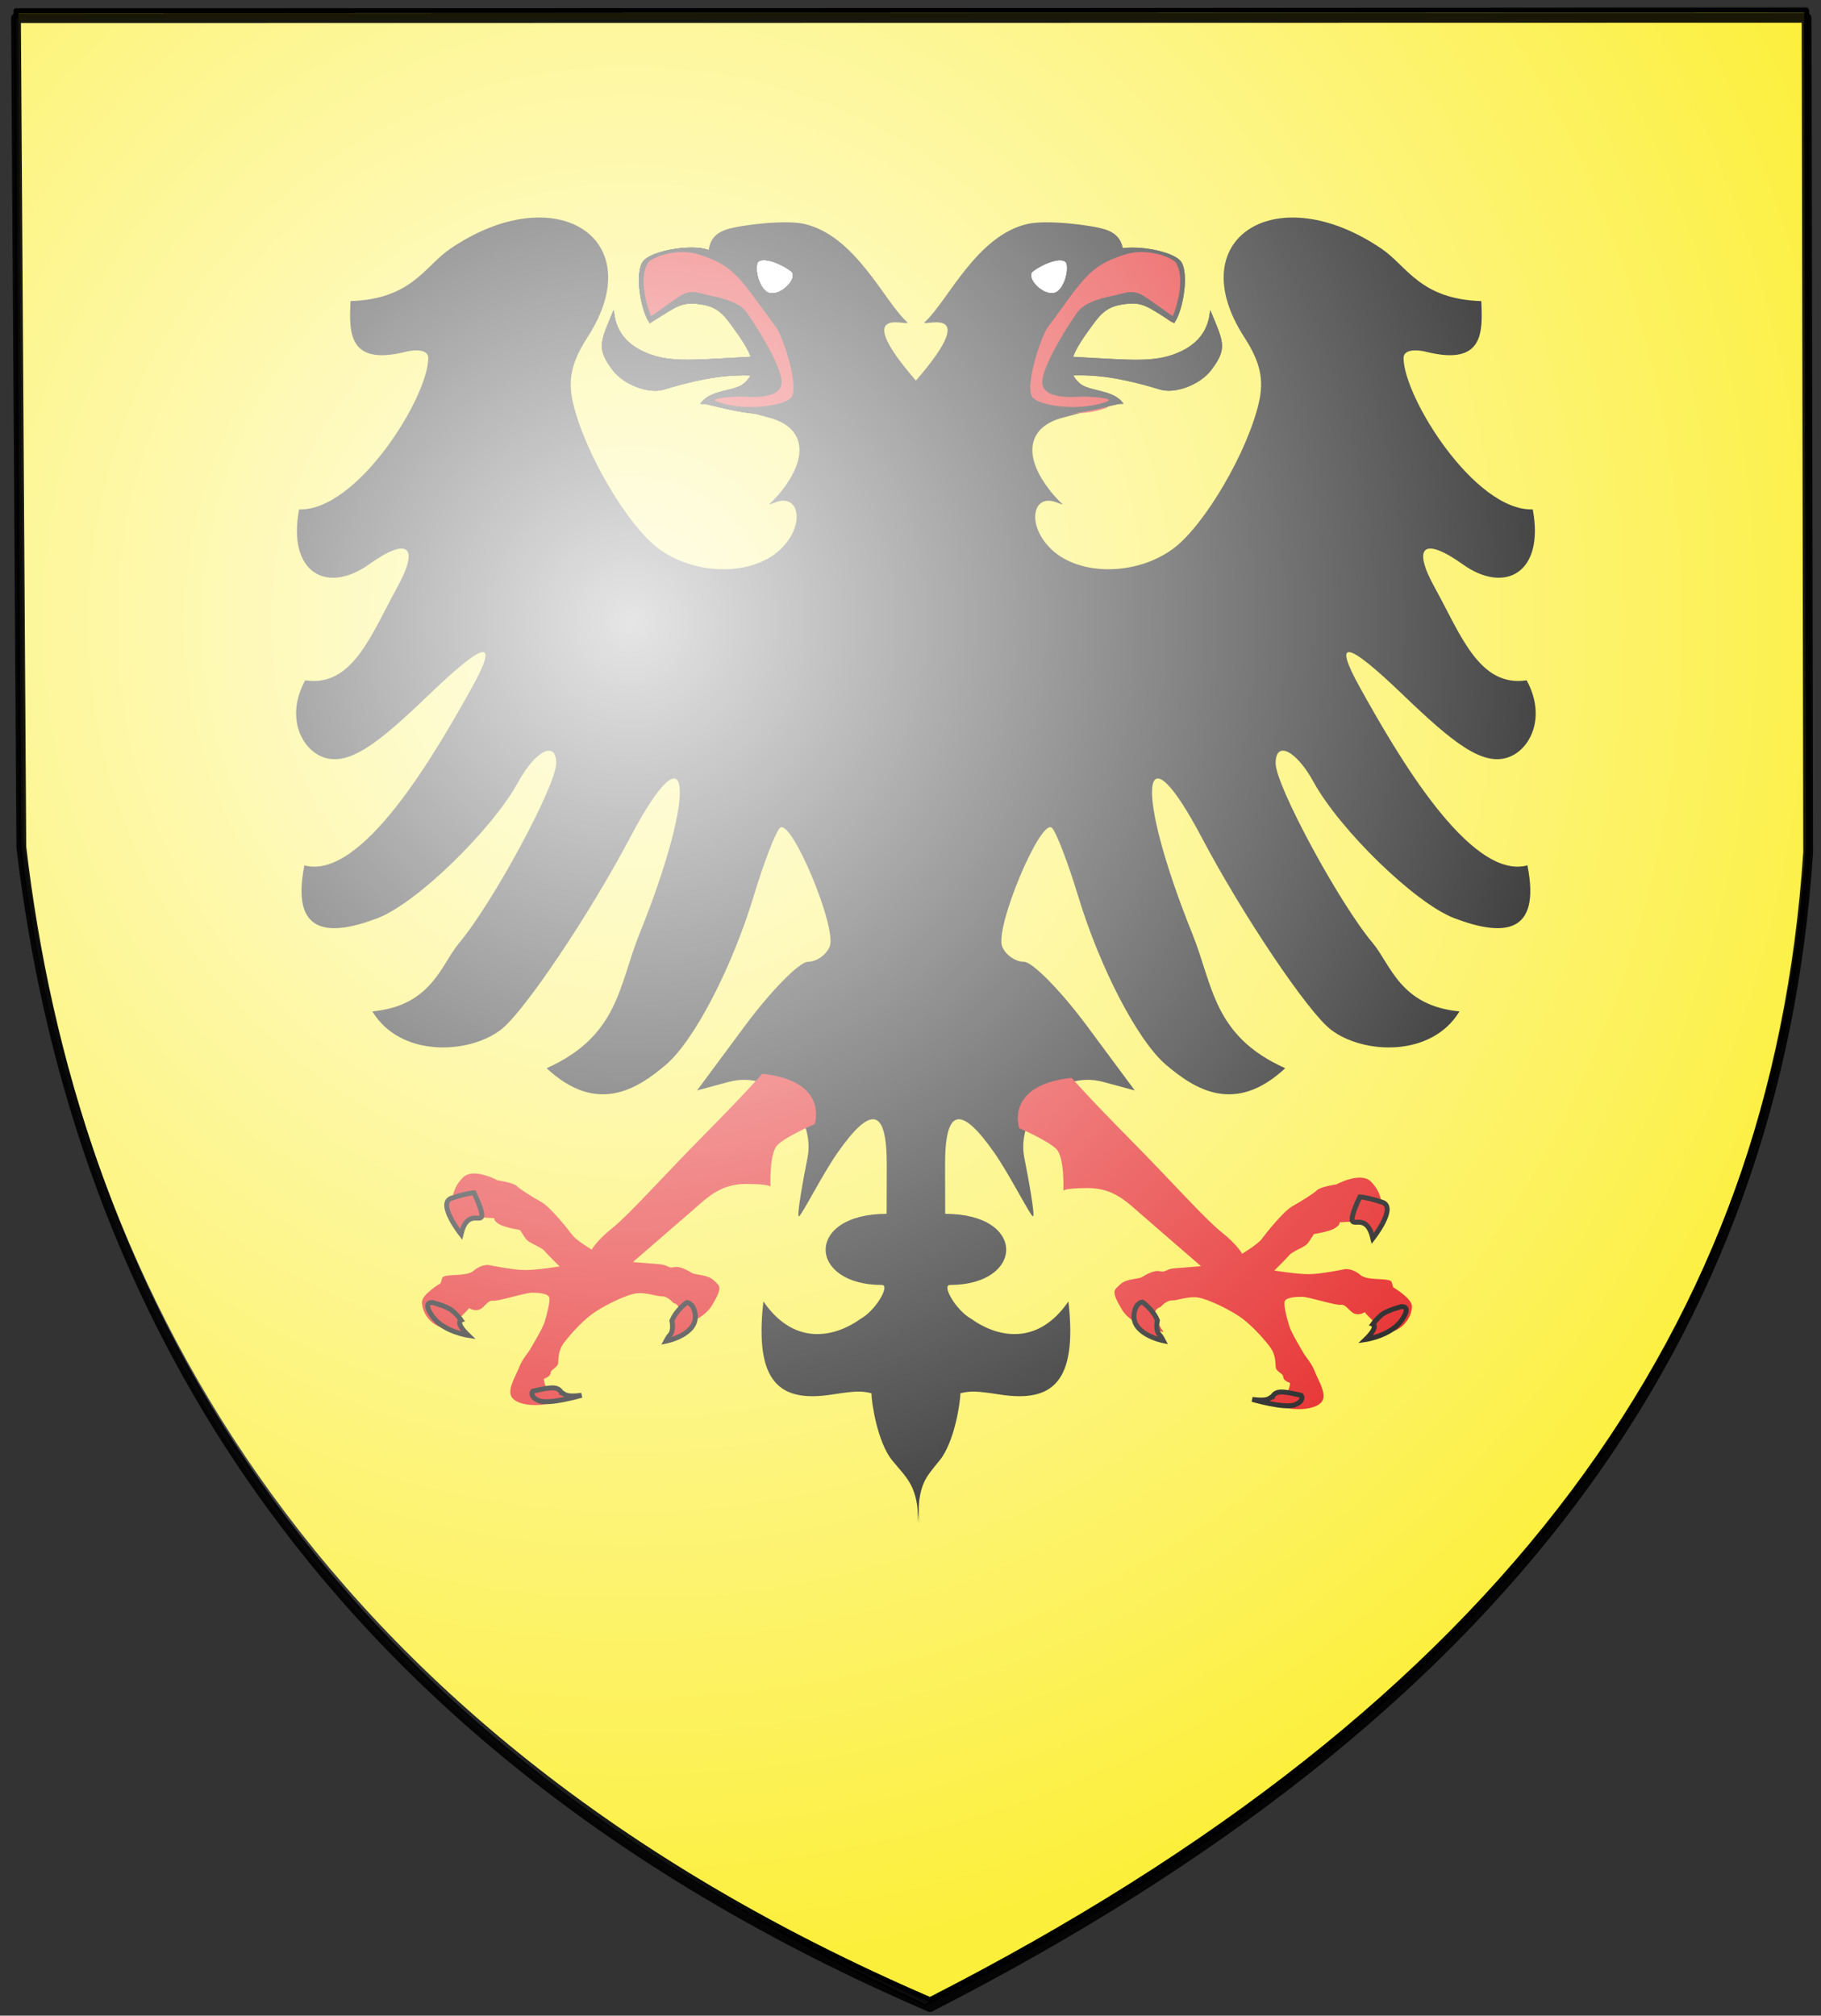 <?xml version="1.0" encoding="UTF-8" standalone="no"?>
<!-- Created with Inkscape (http://www.inkscape.org/) -->
<svg
   xmlns:svg="http://www.w3.org/2000/svg"
   xmlns="http://www.w3.org/2000/svg"
   xmlns:xlink="http://www.w3.org/1999/xlink"
   version="1.0"
   width="741"
   height="820"
   id="svg1923">
  <rect width="100%" height="100%" fill="#333333" stroke="none"/>
  <defs
     id="defs1926">
    <linearGradient
       id="linearGradient5498">
      <stop
         id="stop5500"
         style="stop-color:#ffffff;stop-opacity:1"
         offset="0" />
      <stop
         id="stop5502"
         style="stop-color:#ffffff;stop-opacity:0"
         offset="1" />
    </linearGradient>
    <radialGradient
       cx="254.483"
       cy="265.479"
       r="365.911"
       fx="254.483"
       fy="265.479"
       id="radialGradient5504"
       xlink:href="#linearGradient5498"
       gradientUnits="userSpaceOnUse"
       gradientTransform="matrix(1.458,0,0,1.493,-114.328,-143.302)" />
    <linearGradient
       id="linearGradient2823">
      <stop
         id="stop2825"
         style="stop-color:#000000;stop-opacity:1"
         offset="0" />
      <stop
         id="stop2827"
         style="stop-color:#000000;stop-opacity:0"
         offset="1" />
    </linearGradient>
    <radialGradient
       cx="504.615"
       cy="564.135"
       r="365.911"
       fx="504.615"
       fy="564.135"
       id="radialGradient2829"
       xlink:href="#linearGradient2823"
       gradientUnits="userSpaceOnUse"
       gradientTransform="matrix(1.238,0.505,-0.897,2.198,388.088,-914.106)" />
  </defs>
  <path
     d="M 6.525,4.35 L 735.172,4.35 L 735.172,348.011 C 721.812,551.121 598.44,705.337 376.286,815.65 C 114.234,692.35 34.623,524.553 8.7,343.66 L 6.525,4.35 z"
     id="path1932"
     style="fill:#cccccc;fill-rule:evenodd;stroke:#000000;stroke-width:1px;stroke-linecap:butt;stroke-linejoin:miter;stroke-opacity:1" />
  <path
     d="M 6.525,4.35 L 735.172,3.322 L 735.746,346.636 C 712.575,600.035 549.393,727.754 376.286,814.276 C 177.228,722.766 41.743,586.137 8.7,345.836 L 6.525,4.35 z"
     id="path1934"
     style="opacity:0.45;fill:url(#radialGradient2829) #000000;fill-opacity:1;fill-rule:evenodd;stroke:#000000;stroke-width:1px;stroke-linecap:butt;stroke-linejoin:miter;stroke-opacity:1" />
  <path
     d="M 6.525,4.35 L 735.172,4.218 L 735.809,343.66 C 722.881,539.729 612.593,693.814 378.462,813.475 C 120.38,702.303 28.982,515.261 8.7,341.485 L 6.525,4.35 z"
     id="path2833"
     style="opacity:1;fill:#fcef3c;fill-opacity:1;fill-rule:evenodd;stroke:#000000;stroke-width:2;stroke-linecap:round;stroke-linejoin:round;stroke-miterlimit:4;stroke-dasharray:none;stroke-opacity:1" />
  <g
     id="layer11" />
  <g
     id="layer12">
    <g
       transform="translate(-495.093,28.495)"
       id="g2458">
      <path
         d="M 868.949,591.505 C 868.519,575.61 864.223,573.123 858.102,565.56 C 852.136,558.188 849.7,542.047 849.7,538.297 C 845.823,537.381 843.576,537.267 833.778,538.806 C 812.599,542.133 801.948,534.339 805.736,500.947 C 818.709,519.819 835.511,515.095 845.341,507.995 C 851.38,504.644 857.514,494.246 853.905,494.246 C 823.76,494.246 822.489,465.308 855.88,465.308 C 855.88,457.855 855.933,453.068 855.933,445.182 C 855.933,422.405 849.651,420.874 835.995,440.322 C 829.622,449.399 821.148,466.336 820.164,466.336 C 819.18,466.336 822.111,450.385 823.678,442.513 C 827.033,425.656 810.631,406.495 791.572,411.647 L 778.726,415.119 L 798.14,388.944 C 808.818,374.548 820.393,362.769 823.863,362.769 C 827.333,362.769 831.305,359.988 832.689,356.588 C 835.822,348.892 816.874,303.798 812.415,308.34 C 810.628,310.161 805.849,322.614 801.795,336.013 C 792.945,365.26 777.524,394.897 766.086,404.637 C 754.11,414.835 737.894,425.011 717.511,406.075 C 746.853,392.925 746.813,372.493 755.328,351.355 C 779.045,292.475 776.4,265.025 751.549,312.128 C 734.953,343.583 708.43,383.052 698.984,390.349 C 685.962,400.408 658.008,401.822 646.614,382.961 C 670.823,380.676 674.603,363.843 681.922,355.133 C 695.626,338.826 721.419,291.076 721.425,282.003 C 721.431,272.61 713.052,276.748 705.985,289.627 C 695.361,308.992 664.68,338.993 648.653,345.064 C 628.703,352.622 613.339,351.716 618.961,323.549 C 642.536,329.912 672.775,276.967 687.039,251.332 C 698.32,231.057 692.723,231.964 669.614,254.158 C 649.31,273.656 637.199,283.366 626.593,279.53 C 617.676,276.305 611.182,263.032 619.289,248.265 C 638.621,251.218 646.159,229.568 656.727,210.438 C 665.967,193.713 661.129,189.782 645.243,201.107 C 628.12,213.313 611.939,204.586 616.791,178.745 C 640.487,179.483 669.362,132.967 669.362,117.129 C 669.362,114.254 665.637,113.278 659.983,114.672 C 636.623,120.429 637.153,106.561 637.739,93.994 C 662.625,93.213 667.968,79.766 678.163,72.806 C 721.164,43.446 760.213,68.439 734.192,108.667 C 727.69,118.72 726.086,125.876 728.235,135.249 C 732.846,155.365 750.386,185.281 763.089,194.699 C 777.942,205.711 801.088,205.9 812.544,195.103 C 822.88,185.36 820.468,172.295 810.843,175.776 C 805.221,177.809 809.127,177.131 815.058,168.599 C 824.165,155.5 821.507,145.009 808.182,141.461 L 797.358,138.579 L 807.121,135.693 C 812.49,134.106 820.328,131.576 820.328,129.302 C 820.328,123.444 811.103,111.308 803.742,102.949 C 800.003,98.702 797.964,88.035 787.776,88.863 C 773.766,90.002 784.857,92.188 783.646,82.311 C 782.473,72.745 783.43,67.198 790.79,64.834 C 796.387,63.036 814.46,60.854 822.256,62.582 C 843.091,67.2 854.889,94.047 864.091,102.42 C 867.431,105.46 837.284,92.655 871.121,130.091 C 872.777,158.741 868.949,521.231 868.949,591.505 z"
         id="path4600"
         style="fill:#000000" />
      <path
         d="M 868.512,590.882 C 868.942,574.988 871.37,573.123 877.491,565.56 C 883.456,558.188 885.893,542.047 885.893,538.297 C 889.77,537.381 892.017,537.267 901.815,538.806 C 922.994,542.133 933.644,534.339 929.857,500.947 C 916.884,519.819 900.082,515.095 890.252,507.995 C 884.212,504.644 878.079,494.246 881.688,494.246 C 911.833,494.246 913.104,465.308 879.713,465.308 C 879.713,457.855 879.66,453.068 879.66,445.182 C 879.66,422.405 885.942,420.874 899.597,440.322 C 905.971,449.399 914.445,466.336 915.429,466.336 C 916.413,466.336 913.482,450.385 911.915,442.513 C 908.56,425.656 924.962,406.495 944.021,411.647 L 956.866,415.119 L 937.453,388.944 C 926.775,374.548 915.2,362.769 911.73,362.769 C 908.26,362.769 904.288,359.988 902.904,356.588 C 899.771,348.892 918.719,303.798 923.177,308.34 C 924.965,310.161 929.744,322.614 933.798,336.013 C 942.648,365.26 958.069,394.897 969.507,404.637 C 981.483,414.835 997.699,425.011 1018.082,406.075 C 988.74,392.925 988.78,372.493 980.265,351.355 C 956.548,292.475 959.193,265.025 984.044,312.128 C 1000.64,343.583 1027.163,383.052 1036.609,390.349 C 1049.631,400.408 1077.585,401.822 1088.979,382.961 C 1064.77,380.676 1060.989,363.843 1053.671,355.133 C 1039.967,338.826 1014.174,291.076 1014.168,282.003 C 1014.162,272.61 1022.541,276.748 1029.607,289.627 C 1040.232,308.992 1070.913,338.993 1086.94,345.064 C 1106.89,352.622 1122.254,351.716 1116.632,323.549 C 1093.057,329.912 1062.818,276.967 1048.554,251.332 C 1037.273,231.057 1042.87,231.964 1065.979,254.158 C 1086.282,273.656 1098.394,283.366 1109,279.53 C 1117.917,276.305 1124.411,263.032 1116.303,248.265 C 1096.972,251.218 1089.434,229.568 1078.866,210.438 C 1069.626,193.713 1074.464,189.782 1090.35,201.107 C 1107.473,213.313 1123.654,204.586 1118.802,178.745 C 1095.106,179.483 1066.231,132.967 1066.231,117.129 C 1066.231,114.254 1069.956,113.278 1075.61,114.672 C 1098.97,120.429 1098.439,106.561 1097.854,93.994 C 1072.968,93.213 1067.624,79.766 1057.43,72.806 C 1014.429,43.446 975.379,68.439 1001.4,108.667 C 1007.903,118.72 1009.507,125.876 1007.358,135.249 C 1002.746,155.365 985.207,185.281 972.504,194.699 C 957.65,205.711 934.505,205.9 923.049,195.103 C 912.712,185.36 915.125,172.295 924.75,175.776 C 930.372,177.809 926.465,177.131 920.535,168.599 C 911.428,155.5 914.086,145.009 927.41,141.461 L 938.235,138.579 L 928.472,135.693 C 923.103,134.106 915.264,131.576 915.264,129.302 C 915.264,123.444 924.49,111.308 931.851,102.949 C 935.59,98.702 937.629,88.035 947.816,88.863 C 961.827,90.002 950.736,92.188 951.947,82.311 C 953.12,72.745 952.163,67.198 944.803,64.834 C 939.206,63.036 921.133,60.854 913.337,62.582 C 892.502,67.2 880.704,94.047 871.502,102.42 C 868.162,105.46 898.309,92.655 864.472,130.091 C 862.816,158.741 868.512,520.608 868.512,590.882 z"
         id="path2370"
         style="fill:#000000" />
      <g
         transform="matrix(0.991,0,0,0.992,569.513,31.363)"
         id="g15072">
        <path
           d="M 364.911,381.685 C 364.911,381.685 371.975,389.766 388.869,406.826 C 405.762,423.887 419.584,439.45 426.341,444.837 C 433.098,450.225 434.941,453.816 434.941,453.816 C 434.941,453.816 441.391,449.926 442.927,447.83 C 444.463,445.735 451.834,436.457 455.52,434.362 C 459.206,432.267 464.12,429.274 465.656,427.777 C 467.192,426.281 473.642,425.383 473.642,425.383 C 473.642,425.383 483.471,419.996 487.771,424.186 C 492.071,428.376 492.685,433.464 491.764,436.158 C 490.842,438.852 488.078,445.137 488.078,445.137 C 488.078,445.137 487.156,441.545 484.392,440.947 C 481.628,440.348 474.871,440.947 474.871,440.947 C 474.871,440.947 475.485,441.845 473.028,443.341 C 470.57,444.837 464.427,445.735 464.427,445.735 C 464.427,445.735 463.813,446.633 462.277,449.028 C 460.742,451.422 456.134,452.32 454.291,454.415 C 452.449,456.51 448.148,460.7 448.148,460.7 C 448.148,460.7 457.363,462.197 462.277,462.197 C 467.192,462.197 477.328,460.102 477.328,460.102 C 477.328,460.102 480.399,459.802 483.471,462.496 C 486.542,465.19 495.757,463.394 496.371,465.489 C 496.985,467.584 496.985,467.584 496.985,467.584 C 496.985,467.584 504.664,472.074 504.664,475.366 C 504.664,478.658 502.514,482.849 498.521,484.944 C 494.528,487.039 488.999,487.338 488.999,487.338 C 488.999,487.338 490.842,483.447 488.078,480.753 C 485.314,478.06 485.314,477.76 485.314,477.76 C 485.314,477.76 483.163,479.257 481.013,478.359 C 478.863,477.461 477.635,474.468 475.485,474.767 C 473.335,475.067 462.277,471.475 459.513,471.475 C 456.749,471.475 453.063,471.774 452.449,473.271 C 451.834,474.767 453.37,480.454 454.291,483.447 C 455.213,486.44 459.513,493.324 460.127,494.521 C 460.742,495.718 463.506,498.711 464.735,502.004 C 465.963,505.296 469.342,510.384 468.113,513.676 C 466.885,516.969 460.127,518.166 454.291,517.268 C 448.456,516.37 445.691,513.078 445.691,513.078 C 445.691,513.078 452.141,512.479 453.37,510.683 C 454.599,508.888 454.599,506.792 454.599,506.792 C 454.599,506.792 451.834,505.895 451.834,504.398 C 451.834,502.902 449.07,502.303 448.763,500.507 C 448.456,498.711 449.07,495.419 445.998,491.528 C 442.927,487.637 438.013,482.25 433.405,479.257 C 428.798,476.264 420.812,472.373 416.819,471.774 C 412.826,471.176 408.526,472.972 406.069,472.972 C 403.612,472.972 401.462,475.665 401.462,475.665 C 401.462,475.665 398.39,476.264 399.312,479.556 C 400.233,482.849 402.69,485.842 402.69,485.842 C 402.69,485.842 390.097,484.345 385.49,476.563 C 380.883,468.781 382.419,468.781 384.876,466.387 C 387.333,463.993 392.247,464.292 393.783,463.394 C 395.319,462.496 398.697,460.401 401.155,461 C 403.612,461.598 403.612,460.102 406.99,459.802 C 410.369,459.503 418.048,458.905 418.048,458.905 C 418.048,458.905 399.312,442.742 393.476,437.654 C 387.64,432.566 382.111,426.88 371.668,426.88 C 361.225,426.88 361.532,428.077 361.532,428.077 C 361.532,428.077 362.147,414.608 358.768,411.017 C 355.389,407.425 343.411,402.337 343.411,402.337 C 343.411,402.337 337.268,384.678 364.911,381.685 z"
           id="path2429"
           style="fill:#e20909;fill-opacity:1;fill-rule:evenodd;stroke:none;stroke-width:1px;stroke-linecap:butt;stroke-linejoin:miter;stroke-opacity:1" />
        <path
           d="M 362.761,385.576 C 362.761,385.576 355.389,389.168 354.161,391.861 C 352.932,394.555 350.168,401.14 350.168,401.14 C 350.168,401.14 361.225,408.024 363.375,413.112 C 364.202,415.069 363.375,423.887 363.375,423.887 C 363.375,423.887 375.047,422.689 381.497,425.383 C 387.947,428.077 418.355,453.517 421.119,457.408 C 423.884,461.299 423.577,461.598 423.577,461.598 C 423.577,461.598 415.284,461 410.983,461.898 C 406.683,462.795 402.383,464.891 399.926,464.591 C 397.469,464.292 392.554,467.584 392.554,467.584 C 393.739,470.161 397.947,471.672 398.083,474.468 C 398.083,474.468 402.69,470.877 405.762,470.877 C 408.833,470.877 413.441,467.584 418.969,468.781 C 424.498,469.979 438.627,478.359 444.156,484.046 C 449.684,489.732 451.527,495.12 451.527,498.113 C 451.527,501.106 454.291,500.807 454.906,503.5 C 455.52,506.194 456.134,506.493 456.134,506.493 C 456.134,506.493 457.056,505.296 460.127,505.895 C 463.199,506.493 465.349,507.69 465.349,507.69 C 465.349,507.69 463.199,503.5 460.434,499.609 C 457.67,495.718 451.22,484.345 450.299,480.155 C 449.377,475.965 446.613,470.877 453.37,470.278 C 460.127,469.679 464.12,469.38 467.806,470.877 C 471.492,472.373 478.249,471.176 479.171,472.972 C 480.092,474.767 480.706,476.264 482.856,476.264 C 485.006,476.264 487.156,475.665 487.156,475.665 C 487.156,475.665 485.928,472.972 488.999,470.877 C 492.071,468.781 494.528,468.482 494.528,468.482 C 494.528,468.482 493.607,465.788 491.457,465.788 C 489.307,465.788 483.163,466.387 480.706,464.591 C 478.249,462.795 459.206,465.489 456.134,464.891 C 453.063,464.292 443.541,462.496 443.541,462.496 C 443.541,462.496 450.913,455.014 452.449,453.218 C 453.984,451.422 456.442,452.32 458.592,449.028 C 460.742,445.735 462.585,443.64 467.192,442.742 C 471.799,441.845 474.256,438.852 474.256,438.852 C 474.256,438.852 475.485,436.756 474.563,433.464 C 473.642,430.172 473.028,428.077 473.028,428.077 C 473.028,428.077 466.885,428.675 463.506,432.267 C 460.127,435.859 455.827,434.961 453.063,438.552 C 450.299,442.144 442.62,452.919 438.013,455.313 C 433.405,457.707 433.405,457.707 433.405,457.707 C 433.405,457.707 426.955,446.933 418.662,442.443 C 410.369,437.954 373.818,390.365 362.761,385.576 z"
           id="path2431"
           style="fill:#e20909;fill-opacity:1;fill-rule:evenodd;stroke:none;stroke-width:1px;stroke-linecap:butt;stroke-linejoin:miter;stroke-opacity:1" />
        <path
           d="M 488.614,447.482 C 488.614,447.482 498.672,434.758 492.492,432.705 C 486.312,430.652 483.303,430.5 483.303,430.5 C 483.303,430.5 479.457,438.281 480.171,440.303 C 480.884,442.325 486.28,437.647 488.614,447.482 z"
           id="path2435"
           style="fill:#e20909;fill-opacity:1;fill-rule:evenodd;stroke:#000000;stroke-width:2.017;stroke-linecap:butt;stroke-linejoin:miter;stroke-miterlimit:4;stroke-dasharray:none;stroke-opacity:1" />
        <path
           d="M 485.629,488.984 C 485.629,488.984 495.828,487.487 500.331,481.202 C 504.834,474.917 500.324,475.515 500.324,475.515 C 500.324,475.515 494.425,477.012 492.261,478.808 C 490.097,480.603 488.596,482.699 488.596,482.699 C 488.596,482.699 491.2,483.596 485.629,488.984 z"
           id="path2437"
           style="fill:#e20909;fill-opacity:1;fill-rule:evenodd;stroke:#000000;stroke-width:2.017;stroke-linecap:butt;stroke-linejoin:miter;stroke-miterlimit:4;stroke-dasharray:none;stroke-opacity:1" />
        <path
           d="M 439.115,513.545 C 439.115,513.545 452.558,517.474 456.662,515.743 C 460.766,514.012 459.211,511.902 459.211,511.902 C 459.211,511.902 453.157,510.343 450.588,510.513 C 448.019,510.683 447.424,512.469 447.424,512.469 C 446.247,512.469 446.723,514.564 439.115,513.545 z"
           id="path2439"
           style="fill:#e20909;fill-opacity:1;fill-rule:evenodd;stroke:#000000;stroke-width:2.017;stroke-linecap:butt;stroke-linejoin:miter;stroke-miterlimit:4;stroke-dasharray:none;stroke-opacity:1" />
        <path
           d="M 400.143,481.12 C 400.143,481.12 399.122,485.213 401.065,487.106 C 401.679,487.704 402.6,489.5 402.6,489.5 C 402.6,489.5 389.086,486.806 390.622,478.127 C 391.411,473.663 394,473.637 394,473.637 C 394,473.637 398.3,476.63 400.143,481.12 z"
           id="path2441"
           style="fill:#e20909;fill-opacity:1;fill-rule:evenodd;stroke:#000000;stroke-width:2.017;stroke-linecap:butt;stroke-linejoin:miter;stroke-miterlimit:4;stroke-dasharray:none;stroke-opacity:1" />
      </g>
      <path
         d="M 972.047,102.699 C 972.047,102.699 977.787,88.828 973.376,81.183 C 972.077,78.932 961.814,74.799 952.919,77.542 C 937.66,82.248 935.908,87.409 921.05,107.353 C 918.417,110.888 911.145,132.546 915.236,136.115 C 919.328,139.684 935.477,141.364 945.383,137.375 C 948.772,136.01 936.985,135.275 933.97,135.485 C 930.955,135.695 918.466,136.535 918.897,129.187 C 919.328,121.839 930.903,104.081 933.487,100.722 C 936.071,97.363 942.583,95.387 947.105,94.547 C 951.627,93.707 955.391,91.461 960.062,94.439 C 964.938,97.547 971.616,102.699 972.047,102.699 z"
         id="path2449"
         style="fill:#e20909;fill-opacity:1;fill-rule:evenodd;stroke:none;stroke-width:1px;stroke-linecap:butt;stroke-linejoin:miter;stroke-opacity:1" />
      <g
         transform="translate(-4.56466e-6,4.711e-8)"
         id="g2389">
        <path
           d="M 803.484,78.536 C 802.313,81.908 804.748,89.777 808.3,90.547 C 812.658,91.64 819.24,85.089 817.208,82.286 C 813.475,79.163 805.11,75.738 803.484,78.536 z"
           id="path4420"
           style="fill:#ffffff;fill-opacity:1" />
        <path
           d="M 781.113,135.257 C 785.277,130.297 794.666,131.292 798.504,127.589 C 803.265,122.994 803.808,118.249 795.071,106.195 C 790.702,100.168 788.32,96.096 780.794,94.899 C 772.082,93.514 770.506,95.623 759.62,102.315 C 756.062,96.793 754.085,82.705 756.996,78.356 C 759.888,74.034 776.274,71.206 782.935,73.571 C 812.901,95.474 827.446,122.436 819.888,134.405 C 812.978,145.348 784.62,135.257 781.113,135.257 z"
           id="path8290"
           style="fill:#000000;fill-opacity:1;stroke:#000000;stroke-width:1;stroke-miterlimit:4;stroke-dasharray:none;stroke-opacity:1" />
        <path
           d="M 811.819,124.988 C 797.693,122.409 784.711,123.533 765.173,129.489 C 758.887,131.406 749.025,127.339 744.889,121.879 C 738.484,113.424 739.72,111.154 744.553,99.52 C 746.047,109.582 753.479,114.088 760.141,116.356 C 770.472,119.85 781.727,117.936 808.689,116.764 C 810.559,121.898 811.024,122.344 811.819,124.988 z"
           id="path8294"
           style="fill:#000000;fill-opacity:1;stroke:#000000;stroke-width:1;stroke-miterlimit:4;stroke-dasharray:none;stroke-opacity:1" />
        <path
           d="M 803.484,78.536 C 802.313,81.908 804.748,89.777 808.3,90.547 C 812.658,91.64 819.24,85.089 817.208,82.286 C 813.475,79.163 805.11,75.738 803.484,78.536 z"
           id="path2372"
           style="fill:#ffffff;fill-opacity:1" />
        <path
           d="M 781.113,135.257 C 785.277,130.297 794.666,131.292 798.504,127.589 C 803.265,122.994 803.808,118.249 795.071,106.195 C 790.702,100.168 788.32,96.096 780.794,94.899 C 772.082,93.514 770.506,95.623 759.62,102.315 C 756.062,96.793 754.085,82.705 756.996,78.356 C 759.888,74.034 776.274,71.206 782.935,73.571 C 812.901,95.474 827.446,122.436 819.888,134.405 C 812.978,145.348 784.62,135.257 781.113,135.257 z"
           id="path2374"
           style="fill:#000000;fill-opacity:1;stroke:#000000;stroke-width:1;stroke-miterlimit:4;stroke-dasharray:none;stroke-opacity:1" />
        <path
           d="M 811.819,124.988 C 797.693,122.409 784.711,123.533 765.173,129.489 C 758.887,131.406 749.025,127.339 744.889,121.879 C 738.484,113.424 739.72,111.154 744.553,99.52 C 746.047,109.582 753.479,114.088 760.141,116.356 C 770.472,119.85 781.727,117.936 808.689,116.764 C 810.559,121.898 811.024,122.344 811.819,124.988 z"
           id="path2376"
           style="fill:#000000;fill-opacity:1;stroke:#000000;stroke-width:1;stroke-miterlimit:4;stroke-dasharray:none;stroke-opacity:1" />
        <path
           d="M 759.99,100.099 C 759.99,100.099 754.25,86.228 758.661,78.583 C 759.959,76.332 770.223,72.199 779.117,74.942 C 794.376,79.648 796.128,84.809 810.986,104.753 C 813.619,108.288 820.891,129.946 816.8,133.515 C 812.709,137.084 796.559,138.763 786.654,134.775 C 783.265,133.41 795.052,132.675 798.066,132.885 C 801.081,133.095 813.57,133.935 813.14,126.587 C 812.709,119.239 801.133,101.481 798.549,98.122 C 795.965,94.763 789.453,92.787 784.931,91.947 C 780.409,91.107 776.646,88.861 771.974,91.839 C 767.098,94.947 760.42,100.099 759.99,100.099 z"
           id="path5491"
           style="fill:#e20909;fill-opacity:1;fill-rule:evenodd;stroke:none;stroke-width:1px;stroke-linecap:butt;stroke-linejoin:miter;stroke-opacity:1" />
      </g>
      <g
         transform="matrix(0.991,0,0,0.992,569.513,31.363)"
         id="g15064">
        <path
           d="M 237.918,380 C 237.918,380 230.854,388.081 213.96,405.141 C 197.067,422.201 183.245,437.765 176.488,443.152 C 169.731,448.54 167.888,452.131 167.888,452.131 C 167.888,452.131 161.438,448.24 159.902,446.145 C 158.366,444.05 150.995,434.772 147.309,432.677 C 143.623,430.582 138.709,427.589 137.173,426.092 C 135.637,424.596 129.187,423.698 129.187,423.698 C 129.187,423.698 119.358,418.31 115.058,422.501 C 110.758,426.691 110.144,431.779 111.065,434.473 C 111.987,437.166 114.751,443.451 114.751,443.451 C 114.751,443.451 115.673,439.86 118.437,439.261 C 121.201,438.663 127.958,439.261 127.958,439.261 C 127.958,439.261 127.344,440.159 129.801,441.656 C 132.259,443.152 138.402,444.05 138.402,444.05 C 138.402,444.05 139.016,444.948 140.552,447.342 C 142.087,449.737 146.695,450.635 148.538,452.73 C 150.38,454.825 154.681,459.015 154.681,459.015 C 154.681,459.015 145.466,460.512 140.552,460.512 C 135.637,460.512 125.501,458.416 125.501,458.416 C 125.501,458.416 122.43,458.117 119.358,460.811 C 116.287,463.505 107.072,461.709 106.458,463.804 C 105.844,465.899 105.844,465.899 105.844,465.899 C 105.844,465.899 98.165,470.388 98.165,473.681 C 98.165,476.973 100.315,481.163 104.308,483.258 C 108.301,485.353 113.83,485.653 113.83,485.653 C 113.83,485.653 111.987,481.762 114.751,479.068 C 117.515,476.374 117.515,476.075 117.515,476.075 C 117.515,476.075 119.666,477.572 121.816,476.674 C 123.966,475.776 125.194,472.783 127.344,473.082 C 129.494,473.381 140.552,469.79 143.316,469.79 C 146.08,469.79 149.766,470.089 150.38,471.586 C 150.995,473.082 149.459,478.769 148.538,481.762 C 147.616,484.755 143.316,491.639 142.702,492.836 C 142.087,494.033 139.323,497.026 138.094,500.318 C 136.866,503.611 133.487,508.699 134.716,511.991 C 135.944,515.283 142.702,516.481 148.538,515.583 C 154.373,514.685 157.138,511.392 157.138,511.392 C 157.138,511.392 150.688,510.794 149.459,508.998 C 148.23,507.202 148.23,505.107 148.23,505.107 C 148.23,505.107 150.995,504.209 150.995,502.713 C 150.995,501.216 153.759,500.618 154.066,498.822 C 154.373,497.026 153.759,493.734 156.831,489.843 C 159.902,485.952 164.816,480.565 169.424,477.572 C 174.031,474.579 182.017,470.688 186.01,470.089 C 190.003,469.491 194.303,471.286 196.76,471.286 C 199.217,471.286 201.367,473.98 201.367,473.98 C 201.367,473.98 204.439,474.579 203.517,477.871 C 202.596,481.163 200.139,484.156 200.139,484.156 C 200.139,484.156 212.732,482.66 217.339,474.878 C 221.946,467.096 220.41,467.096 217.953,464.702 C 215.496,462.307 210.582,462.607 209.046,461.709 C 207.51,460.811 204.132,458.716 201.674,459.314 C 199.217,459.913 199.217,458.416 195.839,458.117 C 192.46,457.818 184.781,457.219 184.781,457.219 C 184.781,457.219 203.517,441.057 209.353,435.969 C 215.189,430.881 220.718,425.194 231.161,425.194 C 241.604,425.194 241.297,426.391 241.297,426.391 C 241.297,426.391 240.682,412.923 244.061,409.331 C 247.44,405.74 259.418,400.652 259.418,400.652 C 259.418,400.652 265.561,382.993 237.918,380 z"
           id="path6319"
           style="fill:#e20909;fill-opacity:1;fill-rule:evenodd;stroke:none;stroke-width:1px;stroke-linecap:butt;stroke-linejoin:miter;stroke-opacity:1" />
        <path
           d="M 240.068,383.891 C 240.068,383.891 247.44,387.482 248.668,390.176 C 249.897,392.87 252.661,399.454 252.661,399.454 C 252.661,399.454 241.604,406.338 239.454,411.426 C 238.627,413.383 239.454,422.201 239.454,422.201 C 239.454,422.201 227.782,421.004 221.332,423.698 C 214.882,426.391 184.474,451.832 181.71,455.723 C 178.945,459.614 179.252,459.913 179.252,459.913 C 179.252,459.913 187.545,459.314 191.846,460.212 C 196.146,461.11 200.446,463.205 202.903,462.906 C 205.36,462.607 210.275,465.899 210.275,465.899 C 209.09,468.475 204.882,469.987 204.746,472.783 C 204.746,472.783 200.139,469.191 197.067,469.191 C 193.996,469.191 189.388,465.899 183.86,467.096 C 178.331,468.293 164.202,476.674 158.673,482.36 C 153.145,488.047 151.302,493.435 151.302,496.428 C 151.302,499.42 148.538,499.121 147.923,501.815 C 147.309,504.509 146.695,504.808 146.695,504.808 C 146.695,504.808 145.773,503.611 142.702,504.209 C 139.63,504.808 137.48,506.005 137.48,506.005 C 137.48,506.005 139.63,501.815 142.395,497.924 C 145.159,494.033 151.609,482.66 152.53,478.47 C 153.452,474.279 156.216,469.191 149.459,468.593 C 142.702,467.994 138.709,467.695 135.023,469.191 C 131.337,470.688 124.58,469.491 123.658,471.286 C 122.737,473.082 122.123,474.579 119.973,474.579 C 117.823,474.579 115.673,473.98 115.673,473.98 C 115.673,473.98 116.901,471.286 113.83,469.191 C 110.758,467.096 108.301,466.797 108.301,466.797 C 108.301,466.797 109.222,464.103 111.372,464.103 C 113.522,464.103 119.666,464.702 122.123,462.906 C 124.58,461.11 143.623,463.804 146.695,463.205 C 149.766,462.607 159.288,460.811 159.288,460.811 C 159.288,460.811 151.916,453.328 150.38,451.533 C 148.845,449.737 146.387,450.635 144.237,447.342 C 142.087,444.05 140.244,441.955 135.637,441.057 C 131.03,440.159 128.573,437.166 128.573,437.166 C 128.573,437.166 127.344,435.071 128.266,431.779 C 129.187,428.487 129.801,426.391 129.801,426.391 C 129.801,426.391 135.944,426.99 139.323,430.582 C 142.702,434.173 147.002,433.275 149.766,436.867 C 152.53,440.459 160.209,451.233 164.816,453.628 C 169.424,456.022 169.424,456.022 169.424,456.022 C 169.424,456.022 175.874,445.247 184.167,440.758 C 192.46,436.268 229.011,388.68 240.068,383.891 z"
           id="path6321"
           style="fill:#e20909;fill-opacity:1;fill-rule:evenodd;stroke:none;stroke-width:1px;stroke-linecap:butt;stroke-linejoin:miter;stroke-opacity:1" />
        <path
           d="M 114.215,445.796 C 114.215,445.796 104.157,433.073 110.337,431.02 C 116.517,428.966 119.526,428.815 119.526,428.815 C 119.526,428.815 123.372,436.596 122.658,438.618 C 121.945,440.64 116.549,435.962 114.215,445.796 z"
           id="path6323"
           style="fill:#e20909;fill-opacity:1;fill-rule:evenodd;stroke:#000000;stroke-width:2.017;stroke-linecap:butt;stroke-linejoin:miter;stroke-miterlimit:4;stroke-dasharray:none;stroke-opacity:1" />
        <path
           d="M 117.2,487.298 C 117.2,487.298 107.001,485.802 102.498,479.517 C 97.995,473.231 102.505,473.83 102.505,473.83 C 102.505,473.83 108.404,475.327 110.568,477.122 C 112.732,478.918 114.233,481.013 114.233,481.013 C 114.233,481.013 111.629,481.911 117.2,487.298 z"
           id="path6325"
           style="fill:#e20909;fill-opacity:1;fill-rule:evenodd;stroke:#000000;stroke-width:2.017;stroke-linecap:butt;stroke-linejoin:miter;stroke-miterlimit:4;stroke-dasharray:none;stroke-opacity:1" />
        <path
           d="M 163.714,511.86 C 163.714,511.86 150.271,515.788 146.167,514.057 C 142.063,512.327 143.618,510.217 143.618,510.217 C 143.618,510.217 149.672,508.657 152.241,508.828 C 154.81,508.998 155.405,510.784 155.405,510.784 C 156.582,510.784 156.106,512.878 163.714,511.86 z"
           id="path6327"
           style="fill:#e20909;fill-opacity:1;fill-rule:evenodd;stroke:#000000;stroke-width:2.017;stroke-linecap:butt;stroke-linejoin:miter;stroke-miterlimit:4;stroke-dasharray:none;stroke-opacity:1" />
        <path
           d="M 200.786,481.297 C 200.786,481.297 201.807,485.39 199.865,487.283 C 199.25,487.882 198.329,489.678 198.329,489.678 C 198.329,489.678 211.844,486.984 210.308,478.304 C 209.518,473.841 206.929,473.815 206.929,473.815 C 206.929,473.815 202.629,476.808 200.786,481.297 z"
           id="path6329"
           style="fill:#e20909;fill-opacity:1;fill-rule:evenodd;stroke:#000000;stroke-width:2.017;stroke-linecap:butt;stroke-linejoin:miter;stroke-miterlimit:4;stroke-dasharray:none;stroke-opacity:1" />
      </g>
      <g
         transform="translate(-4.56466e-6,4.711e-8)"
         id="g2409">
        <path
           d="M 803.484,78.536 C 802.313,81.908 804.748,89.777 808.3,90.547 C 812.658,91.64 819.24,85.089 817.208,82.286 C 813.475,79.163 805.11,75.738 803.484,78.536 z"
           id="path2411"
           style="fill:#ffffff;fill-opacity:1" />
        <path
           d="M 781.113,135.257 C 785.277,130.297 794.666,131.292 798.504,127.589 C 803.265,122.994 803.808,118.249 795.071,106.195 C 790.702,100.168 788.32,96.096 780.794,94.899 C 772.082,93.514 770.506,95.623 759.62,102.315 C 756.062,96.793 754.085,82.705 756.996,78.356 C 759.888,74.034 776.274,71.206 782.935,73.571 C 812.901,95.474 827.446,122.436 819.888,134.405 C 812.978,145.348 784.62,135.257 781.113,135.257 z"
           id="path2413"
           style="fill:#000000;fill-opacity:1;stroke:#000000;stroke-width:1;stroke-miterlimit:4;stroke-dasharray:none;stroke-opacity:1" />
        <path
           d="M 811.819,124.988 C 797.693,122.409 784.711,123.533 765.173,129.489 C 758.887,131.406 749.025,127.339 744.889,121.879 C 738.484,113.424 739.72,111.154 744.553,99.52 C 746.047,109.582 753.479,114.088 760.141,116.356 C 770.472,119.85 781.727,117.936 808.689,116.764 C 810.559,121.898 811.024,122.344 811.819,124.988 z"
           id="path2415"
           style="fill:#000000;fill-opacity:1;stroke:#000000;stroke-width:1;stroke-miterlimit:4;stroke-dasharray:none;stroke-opacity:1" />
        <path
           d="M 803.484,78.536 C 802.313,81.908 804.748,89.777 808.3,90.547 C 812.658,91.64 819.24,85.089 817.208,82.286 C 813.475,79.163 805.11,75.738 803.484,78.536 z"
           id="path2417"
           style="fill:#ffffff;fill-opacity:1" />
        <path
           d="M 781.113,135.257 C 785.277,130.297 794.666,131.292 798.504,127.589 C 803.265,122.994 803.808,118.249 795.071,106.195 C 790.702,100.168 788.32,96.096 780.794,94.899 C 772.082,93.514 770.506,95.623 759.62,102.315 C 756.062,96.793 754.085,82.705 756.996,78.356 C 759.888,74.034 776.274,71.206 782.935,73.571 C 812.901,95.474 827.446,122.436 819.888,134.405 C 812.978,145.348 784.62,135.257 781.113,135.257 z"
           id="path2419"
           style="fill:#000000;fill-opacity:1;stroke:#000000;stroke-width:1;stroke-miterlimit:4;stroke-dasharray:none;stroke-opacity:1" />
        <path
           d="M 811.819,124.988 C 797.693,122.409 784.711,123.533 765.173,129.489 C 758.887,131.406 749.025,127.339 744.889,121.879 C 738.484,113.424 739.72,111.154 744.553,99.52 C 746.047,109.582 753.479,114.088 760.141,116.356 C 770.472,119.85 781.727,117.936 808.689,116.764 C 810.559,121.898 811.024,122.344 811.819,124.988 z"
           id="path2421"
           style="fill:#000000;fill-opacity:1;stroke:#000000;stroke-width:1;stroke-miterlimit:4;stroke-dasharray:none;stroke-opacity:1" />
        <path
           d="M 759.99,100.099 C 759.99,100.099 754.25,86.228 758.661,78.583 C 759.959,76.332 770.223,72.199 779.117,74.942 C 794.376,79.648 796.128,84.809 810.986,104.753 C 813.619,108.288 820.891,129.946 816.8,133.515 C 812.709,137.084 796.559,138.763 786.654,134.775 C 783.265,133.41 795.052,132.675 798.066,132.885 C 801.081,133.095 813.57,133.935 813.14,126.587 C 812.709,119.239 801.133,101.481 798.549,98.122 C 795.965,94.763 789.453,92.787 784.931,91.947 C 784.066,91.786 783.229,91.574 782.407,91.357 C 778.936,90.439 775.752,89.431 771.974,91.839 C 767.098,94.947 760.42,100.099 759.99,100.099 z"
           id="path2423"
           style="fill:#e20909;fill-opacity:1;fill-rule:evenodd;stroke:none;stroke-width:1px;stroke-linecap:butt;stroke-linejoin:miter;stroke-opacity:1" />
      </g>
      <g
         transform="matrix(-1,0,0,1,1732.36,4.711e-8)"
         id="g2442">
        <path
           d="M 803.484,78.536 C 802.313,81.908 804.748,89.777 808.3,90.547 C 812.658,91.64 819.24,85.089 817.208,82.286 C 813.475,79.163 805.11,75.738 803.484,78.536 z"
           id="path2444"
           style="fill:#ffffff;fill-opacity:1" />
        <path
           d="M 781.113,135.257 C 785.277,130.297 794.666,131.292 798.504,127.589 C 803.265,122.994 803.808,118.249 795.071,106.195 C 790.702,100.168 788.32,96.096 780.794,94.899 C 772.082,93.514 770.506,95.623 759.62,102.315 C 756.062,96.793 754.085,82.705 756.996,78.356 C 759.888,74.034 776.274,71.206 782.935,73.571 C 812.901,95.474 827.446,122.436 819.888,134.405 C 812.978,145.348 784.62,135.257 781.113,135.257 z"
           id="path2446"
           style="fill:#000000;fill-opacity:1;stroke:#000000;stroke-width:1;stroke-miterlimit:4;stroke-dasharray:none;stroke-opacity:1" />
        <path
           d="M 811.819,124.988 C 797.693,122.409 784.711,123.533 765.173,129.489 C 758.887,131.406 749.025,127.339 744.889,121.879 C 738.484,113.424 739.72,111.154 744.553,99.52 C 746.047,109.582 753.479,114.088 760.141,116.356 C 770.472,119.85 781.727,117.936 808.689,116.764 C 810.559,121.898 811.024,122.344 811.819,124.988 z"
           id="path2448"
           style="fill:#000000;fill-opacity:1;stroke:#000000;stroke-width:1;stroke-miterlimit:4;stroke-dasharray:none;stroke-opacity:1" />
        <path
           d="M 803.484,78.536 C 802.313,81.908 804.748,89.777 808.3,90.547 C 812.658,91.64 819.24,85.089 817.208,82.286 C 813.475,79.163 805.11,75.738 803.484,78.536 z"
           id="path2450"
           style="fill:#ffffff;fill-opacity:1" />
        <path
           d="M 781.113,135.257 C 785.277,130.297 794.666,131.292 798.504,127.589 C 803.265,122.994 803.808,118.249 795.071,106.195 C 790.702,100.168 788.32,96.096 780.794,94.899 C 772.082,93.514 770.506,95.623 759.62,102.315 C 756.062,96.793 754.085,82.705 756.996,78.356 C 759.888,74.034 776.274,71.206 782.935,73.571 C 812.901,95.474 827.446,122.436 819.888,134.405 C 812.978,145.348 784.62,135.257 781.113,135.257 z"
           id="path2452"
           style="fill:#000000;fill-opacity:1;stroke:#000000;stroke-width:1;stroke-miterlimit:4;stroke-dasharray:none;stroke-opacity:1" />
        <path
           d="M 811.819,124.988 C 797.693,122.409 784.711,123.533 765.173,129.489 C 758.887,131.406 749.025,127.339 744.889,121.879 C 738.484,113.424 739.72,111.154 744.553,99.52 C 746.047,109.582 753.479,114.088 760.141,116.356 C 770.472,119.85 781.727,117.936 808.689,116.764 C 810.559,121.898 811.024,122.344 811.819,124.988 z"
           id="path2454"
           style="fill:#000000;fill-opacity:1;stroke:#000000;stroke-width:1;stroke-miterlimit:4;stroke-dasharray:none;stroke-opacity:1" />
        <path
           d="M 759.99,100.099 C 759.99,100.099 754.25,86.228 758.661,78.583 C 759.959,76.332 770.223,72.199 779.117,74.942 C 794.376,79.648 796.128,84.809 810.986,104.753 C 813.619,108.288 820.891,129.946 816.8,133.515 C 812.709,137.084 796.559,138.763 786.654,134.775 C 783.265,133.41 795.052,132.675 798.066,132.885 C 801.081,133.095 813.57,133.935 813.14,126.587 C 812.709,119.239 801.133,101.481 798.549,98.122 C 795.965,94.763 789.453,92.787 784.931,91.947 C 780.409,91.107 776.646,88.861 771.974,91.839 C 767.098,94.947 760.42,100.099 759.99,100.099 z"
           id="path2456"
           style="fill:#e20909;fill-opacity:1;fill-rule:evenodd;stroke:none;stroke-width:1px;stroke-linecap:butt;stroke-linejoin:miter;stroke-opacity:1" />
      </g>
    </g>
    <path
       d="M 6.5,7.375 L 735.147,7.243 L 735.784,346.686 C 722.856,542.755 612.568,696.839 378.436,816.5 C 120.354,705.328 28.957,518.287 8.675,344.511 L 6.5,7.375 z"
       id="path11221"
       style="opacity:0.9;fill:url(#radialGradient5504);fill-opacity:1;fill-rule:evenodd;stroke:#000000;stroke-width:4;stroke-linecap:round;stroke-linejoin:round;stroke-miterlimit:4;stroke-dasharray:none;stroke-opacity:1" />
  </g>
  <g
     id="layer13" />
</svg>
